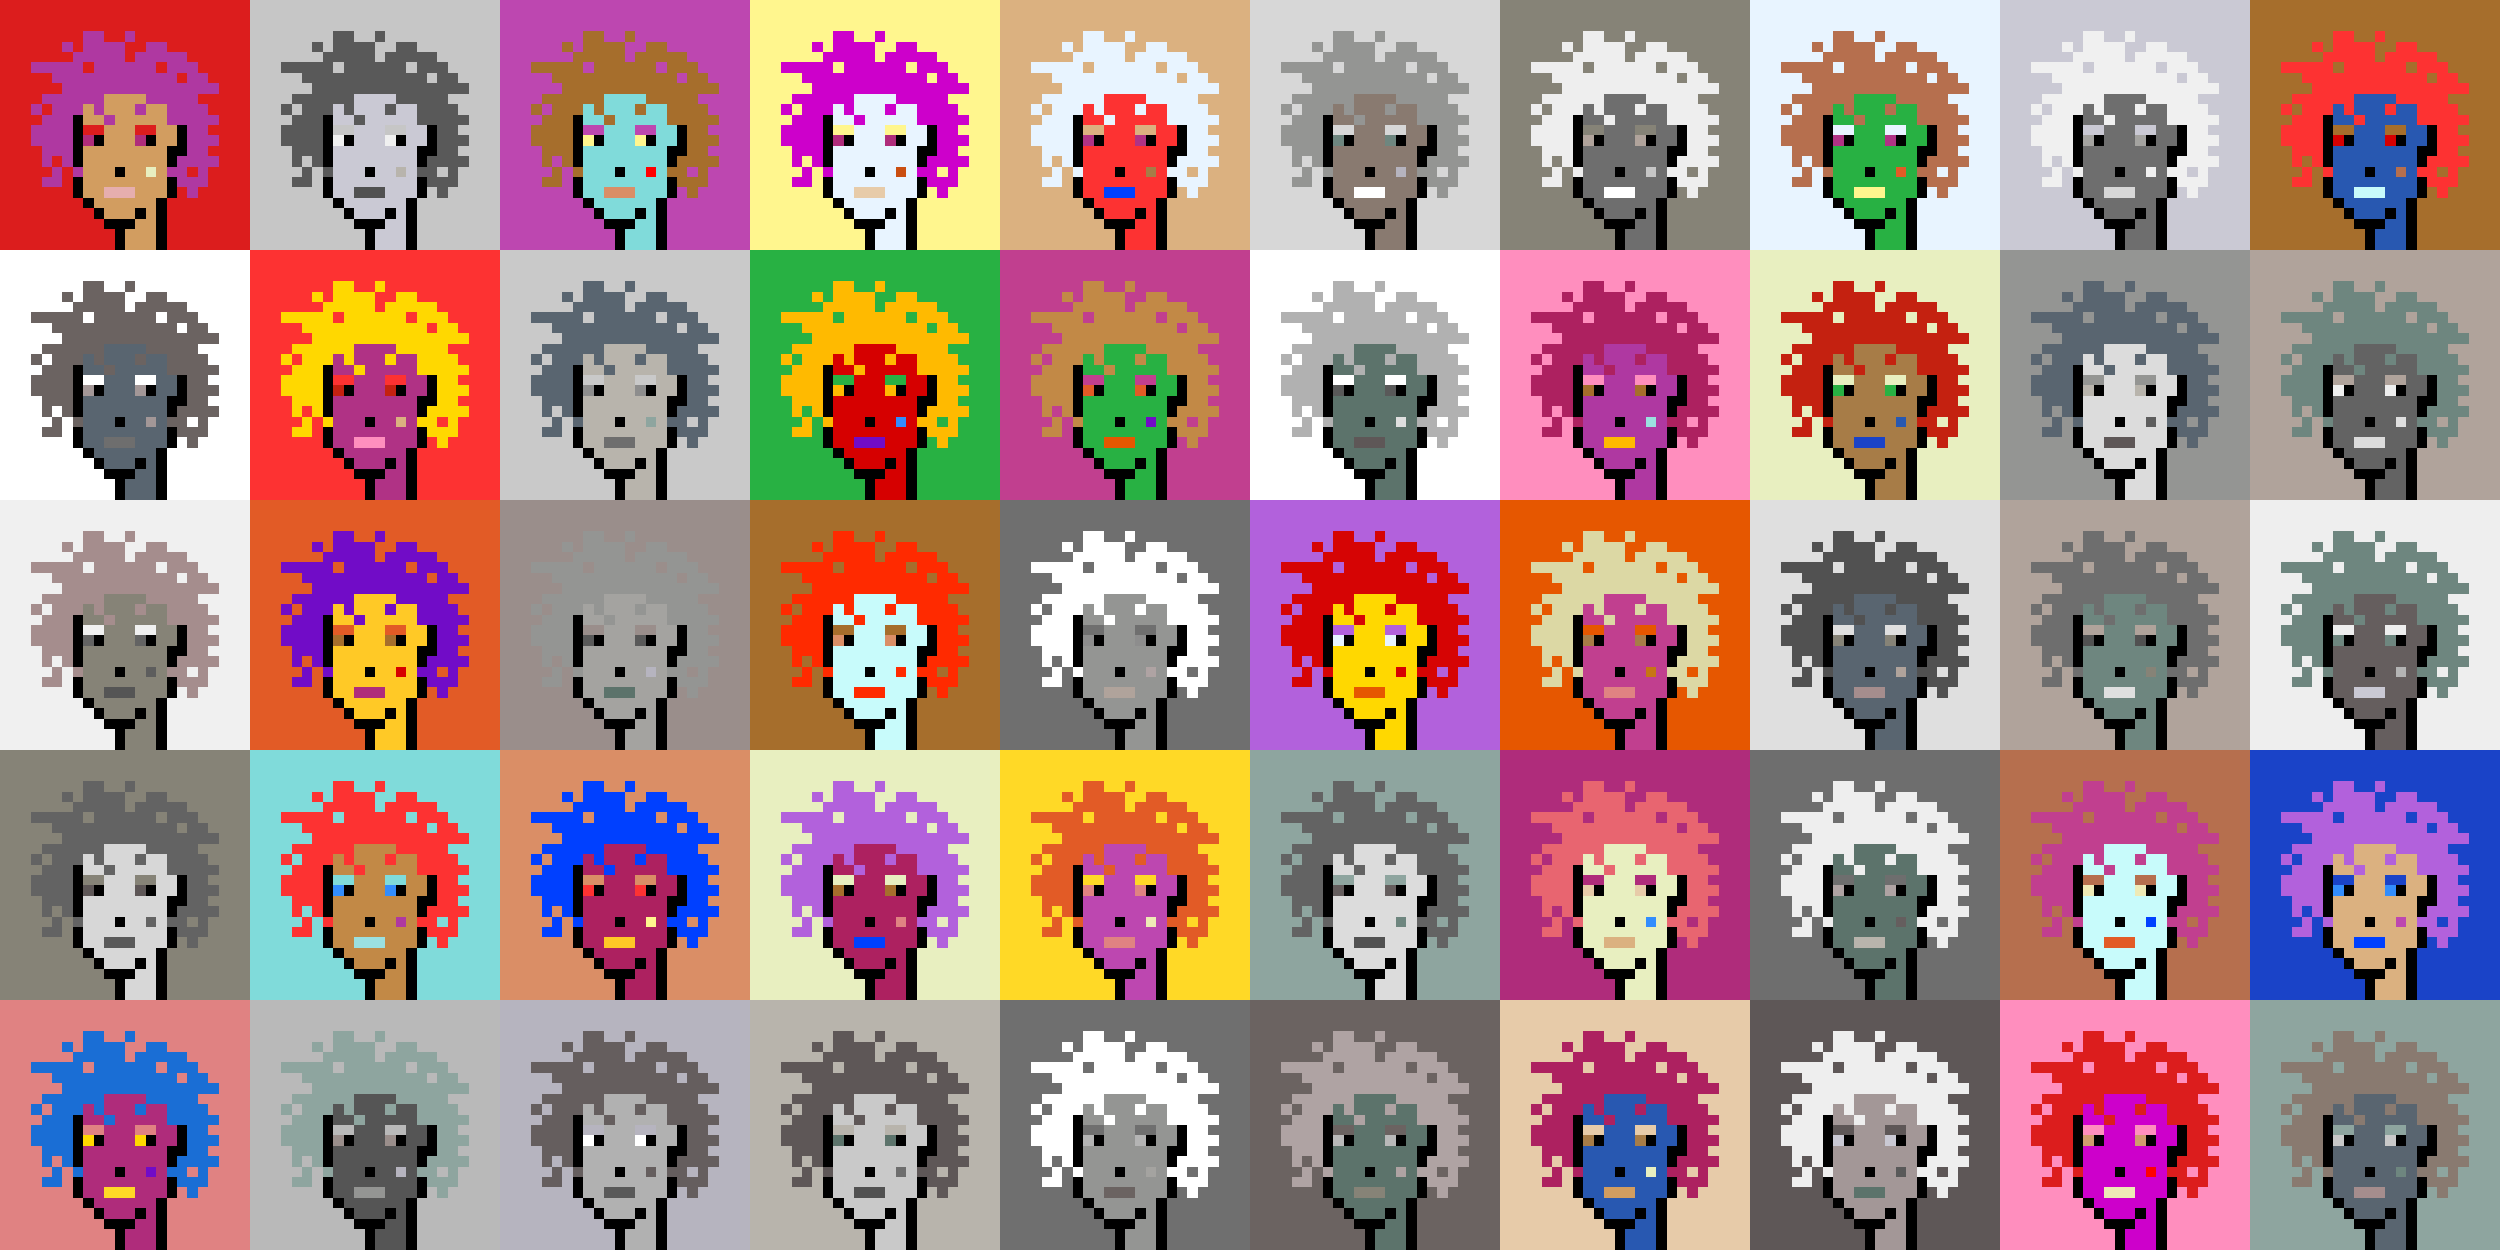 <svg shape-rendering="crispEdges" viewBox="0 0 240 120" xmlns="http://www.w3.org/2000/svg"><rect x="0" y="0" width="240" height="120" fill="#333333" stroke="none"/><style>rect{width:1px;height:1px}rect.bg{width:24px;height:24px}.c1{fill:#e7cba9}.c2{fill:#da8e66}.c3{fill:#ffd800}.c4{fill:#d60404}.c5{fill:#e86570}.c6{fill:#c77514}.c7{fill:#dc1d1d}.c8{fill:#ffc926}.c9{fill:#1a6ed5}.c10{fill:#d09c6e}.c11{fill:#fff68e}.c12{fill:#d29d60}.c13{fill:#80dbda}.c14{fill:#bd47b0}.c15{fill:#b261dc}.c16{fill:#0040ff}.c17{fill:#1a43c8}.c18{fill:#ff8ebe}.c19{fill:#c28946}.c20{fill:#a77c47}.c21{fill:#ffba00}.c22{fill:#ad2160}.c23{fill:#e25b26}.c24{fill:#c42110}.c25{fill:#b03285}.c26{fill:#ca4e11}.c27{fill:#c13f8f}.c28{fill:#e8efc0}.c29{fill:#b66f4e}.c30{fill:#9be0e0}.c31{fill:#e22626}.c32{fill:#2858b1}.c33{fill:#e8f4ff}.c34{fill:#28b143}.c35{fill:#8119b7}.c36{fill:#a66e2c}.c37{fill:#e4eb17}.c38{fill:#ff0000}.c39{fill:#328dfd}.c40{fill:#e08282}.c41{fill:#dcd8a4}.c42{fill:#d60000}.c43{fill:#cd00cb}.c44{fill:#710cc7}.c45{fill:#dbb180}.c46{fill:#ffd926}.c47{fill:#e6aeae}.c48{fill:#eeeab6}.c49{fill:#e65700}.c50{fill:#c8fbfb}.c51{fill:#af2c7b}.c52{fill:#af38a1}.c53{fill:#ff2a00}.c54{fill:#fd3232}.c55{fill:#a39797}.c56{fill:#ffffff}.c57{fill:#6f6f6f}.c58{fill:#afa3a3}.c59{fill:#655e5e}.c60{fill:#897a70}.c61{fill:#a58d8d}.c62{fill:#f0f0f0}.c63{fill:#949593}.c64{fill:#5c736b}.c65{fill:#596570}.c66{fill:#8d8d8d}.c67{fill:#8ea59f}.c68{fill:#5e5757}.c69{fill:#555555}.c70{fill:#595959}.c71{fill:#5d5d5d}.c72{fill:#b8b4ac}.c73{fill:#b1b1b1}.c74{fill:#b0a39b}.c75{fill:#d7d7d7}.c76{fill:#515151}.c77{fill:#b9b9b9}.c78{fill:#9a8e8b}.c79{fill:#636363}.c80{fill:#c6c6c6}.c81{fill:#dddddd}.c82{fill:#6b6361}.c83{fill:#b4b4b4}.c84{fill:#cac9d4}.c85{fill:#dcdcdc}.c86{fill:#6e867f}.c87{fill:#999999}.c88{fill:#dfdfdf}.c89{fill:#c9c9c9}.c90{fill:#988880}.c91{fill:#b6b4bf}.c92{fill:#868377}.c93{fill:#a4a3a0}.c94{fill:#eeeeee}.c95{fill:#6e6e6e}.c96{fill:#6e984d}.c97{fill:#fff68e}.c98{fill:#000000}.c99{fill:#711010}.c100{fill:#dbb180}.c101{fill:#917656}.c102{fill:#5c8539}.c103{fill:#638596}.c104{fill:#7b7b7b}.c105{fill:#d0d0d0}.c106{fill:#aeaeae}.c107{fill:#5e5e5e}.c108{fill:#727272}.c109{fill:#747474}.c110{fill:#373737}</style><defs><g id="h"><rect x="12" y="3"/><rect x="9" y="3"/><rect x="8" y="3"/><rect x="15" y="4"/><rect x="14" y="4"/><rect x="11" y="4"/><rect x="10" y="4"/><rect x="9" y="4"/><rect x="8" y="4"/><rect x="6" y="4"/><rect x="17" y="5"/><rect x="16" y="5"/><rect x="15" y="5"/><rect x="14" y="5"/><rect x="13" y="5"/><rect x="11" y="5"/><rect x="10" y="5"/><rect x="9" y="5"/><rect x="8" y="5"/><rect x="7" y="5"/><rect x="18" y="6"/><rect x="17" y="6"/><rect x="16" y="6"/><rect x="14" y="6"/><rect x="13" y="6"/><rect x="12" y="6"/><rect x="11" y="6"/><rect x="10" y="6"/><rect x="9" y="6"/><rect x="7" y="6"/><rect x="6" y="6"/><rect x="5" y="6"/><rect x="4" y="6"/><rect x="3" y="6"/><rect x="19" y="7"/><rect x="18" y="7"/><rect x="16" y="7"/><rect x="15" y="7"/><rect x="14" y="7"/><rect x="13" y="7"/><rect x="12" y="7"/><rect x="11" y="7"/><rect x="10" y="7"/><rect x="9" y="7"/><rect x="8" y="7"/><rect x="7" y="7"/><rect x="6" y="7"/><rect x="5" y="7"/><rect x="20" y="8"/><rect x="19" y="8"/><rect x="18" y="8"/><rect x="17" y="8"/><rect x="16" y="8"/><rect x="15" y="8"/><rect x="14" y="8"/><rect x="13" y="8"/><rect x="12" y="8"/><rect x="11" y="8"/><rect x="10" y="8"/><rect x="9" y="8"/><rect x="8" y="8"/><rect x="7" y="8"/><rect x="6" y="8"/><rect x="18" y="9"/><rect x="17" y="9"/><rect x="16" y="9"/><rect x="15" y="9"/><rect x="14" y="9"/><rect x="9" y="9"/><rect x="8" y="9"/><rect x="7" y="9"/><rect x="6" y="9"/><rect x="5" y="9"/><rect x="4" y="9"/><rect x="19" y="10"/><rect x="18" y="10"/><rect x="17" y="10"/><rect x="16" y="10"/><rect x="13" y="10"/><rect x="9" y="10"/><rect x="7" y="10"/><rect x="6" y="10"/><rect x="5" y="10"/><rect x="3" y="10"/><rect x="20" y="11"/><rect x="19" y="11"/><rect x="18" y="11"/><rect x="17" y="11"/><rect x="16" y="11"/><rect x="10" y="11"/><rect x="6" y="11"/><rect x="5" y="11"/><rect x="4" y="11"/><rect x="19" y="12"/><rect x="18" y="12"/><rect x="6" y="12"/><rect x="5" y="12"/><rect x="4" y="12"/><rect x="3" y="12"/><rect x="20" y="13"/><rect x="19" y="13"/><rect x="18" y="13"/><rect x="6" y="13"/><rect x="5" y="13"/><rect x="4" y="13"/><rect x="3" y="13"/><rect x="19" y="14"/><rect x="18" y="14"/><rect x="6" y="14"/><rect x="5" y="14"/><rect x="4" y="14"/><rect x="20" y="15"/><rect x="19" y="15"/><rect x="18" y="15"/><rect x="17" y="15"/><rect x="6" y="15"/><rect x="4" y="15"/><rect x="19" y="16"/><rect x="17" y="16"/><rect x="16" y="16"/><rect x="7" y="16"/><rect x="5" y="16"/><rect x="19" y="17"/><rect x="18" y="17"/><rect x="17" y="17"/><rect x="5" y="17"/><rect x="4" y="17"/><rect x="18" y="18"/></g><g id="s"><rect x="13" y="9"/> <rect x="12" y="9"/> <rect x="11" y="9"/> <rect x="10" y="9"/> <rect x="15" y="10"/> <rect x="14" y="10"/> <rect x="12" y="10"/> <rect x="11" y="10"/> <rect x="10" y="10"/> <rect x="8" y="10"/> <rect x="15" y="11"/> <rect x="14" y="11"/> <rect x="13" y="11"/> <rect x="12" y="11"/> <rect x="11" y="11"/> <rect x="9" y="11"/> <rect x="8" y="11"/> <rect x="16" y="12"/> <rect x="15" y="12"/> <rect x="12" y="12"/> <rect x="11" y="12"/> <rect x="10" y="12"/> <rect x="16" y="13"/> <rect x="15" y="13"/> <rect x="12" y="13"/> <rect x="11" y="13"/> <rect x="10" y="13"/> <rect x="15" y="14"/> <rect x="14" y="14"/> <rect x="13" y="14"/> <rect x="12" y="14"/> <rect x="11" y="14"/> <rect x="10" y="14"/> <rect x="9" y="14"/> <rect x="8" y="14"/> <rect x="15" y="15"/> <rect x="14" y="15"/> <rect x="13" y="15"/> <rect x="12" y="15"/> <rect x="11" y="15"/> <rect x="10" y="15"/> <rect x="9" y="15"/> <rect x="8" y="15"/> <rect x="15" y="16"/> <rect x="13" y="16"/> <rect x="12" y="16"/> <rect x="10" y="16"/> <rect x="9" y="16"/> <rect x="8" y="16"/> <rect x="15" y="17"/> <rect x="14" y="17"/> <rect x="13" y="17"/> <rect x="12" y="17"/> <rect x="11" y="17"/> <rect x="10" y="17"/> <rect x="9" y="17"/> <rect x="8" y="17"/> <rect x="15" y="18"/> <rect x="14" y="18"/> <rect x="13" y="18"/> <rect x="9" y="18"/> <rect x="8" y="18"/> <rect x="14" y="19"/> <rect x="13" y="19"/> <rect x="12" y="19"/> <rect x="11" y="19"/> <rect x="10" y="19"/> <rect x="9" y="19"/> <rect x="14" y="20"/> <rect x="12" y="20"/> <rect x="11" y="20"/> <rect x="10" y="20"/> <rect x="14" y="21"/> <rect x="13" y="21"/> <rect x="14" y="22"/> <rect x="13" y="22"/> <rect x="12" y="22"/> <rect x="14" y="23"/> <rect x="13" y="23"/> <rect x="12" y="23"/></g><g id="o"><rect x="7" y="11" /><rect x="17" y="12" /><rect x="7" y="12" /><rect x="17" y="13" /><rect x="14" y="13" /><rect x="9" y="13" /><rect x="7" y="13" /><rect x="17" y="14" /><rect x="16" y="14" /><rect x="7" y="14" /><rect x="16" y="15" /><rect x="7" y="15" /><rect x="11" y="16" /><rect x="16" y="17" /><rect x="7" y="17" /><rect x="16" y="18" /><rect x="7" y="18" /><rect x="15" y="19" /><rect x="8" y="19" /><rect x="15" y="20" /><rect x="13" y="20" /><rect x="9" y="20" /><rect x="15" y="21" /><rect x="12" y="21" /><rect x="11" y="21" /><rect x="10" y="21" /><rect x="15" y="22" /><rect x="11" y="22" /><rect x="15" y="23" /><rect x="11" y="23" /></g><g id="de"><rect x="14" y="12" /><rect x="13" y="12" /><rect x="9" y="12" /><rect x="8" y="12" /></g><g id="le"><rect x="13" y="13" /><rect x="8" y="13" /></g><g id="l"><rect x="12" y="18" /><rect x="11" y="18" /><rect x="10" y="18" /></g><g id="m"><rect x="14" y="16" /></g></defs><g transform="translate(0, 0)"><rect class="bg c7"></rect><use href="#h" class="c52" /><use href="#s" class="c12" /><use href="#de" class="c7" /><use href="#le" class="c51" /><use href="#m" class="c28" /><use href="#l" class="c47" /><use href="#o" fill="black" /></g><g transform="translate(24, 0)"><rect class="bg c80"></rect><use href="#h" class="c70" /><use href="#s" class="c84" /><use href="#de" class="c80" /><use href="#le" class="c62" /><use href="#m" class="c72" /><use href="#l" class="c76" /><use href="#o" fill="black" /></g><g transform="translate(48, 0)"><rect class="bg c14"></rect><use href="#h" class="c36" /><use href="#s" class="c13" /><use href="#de" class="c14" /><use href="#le" class="c11" /><use href="#m" class="c38" /><use href="#l" class="c2" /><use href="#o" fill="black" /></g><g transform="translate(72, 0)"><rect class="bg c11"></rect><use href="#h" class="c43" /><use href="#s" class="c33" /><use href="#de" class="c11" /><use href="#le" class="c51" /><use href="#m" class="c26" /><use href="#l" class="c1" /><use href="#o" fill="black" /></g><g transform="translate(96, 0)"><rect class="bg c45"></rect><use href="#h" class="c33" /><use href="#s" class="c54" /><use href="#de" class="c45" /><use href="#le" class="c25" /><use href="#m" class="c20" /><use href="#l" class="c16" /><use href="#o" fill="black" /></g><g transform="translate(120, 0)"><rect class="bg c75"></rect><use href="#h" class="c63" /><use href="#s" class="c60" /><use href="#de" class="c75" /><use href="#le" class="c86" /><use href="#m" class="c91" /><use href="#l" class="c56" /><use href="#o" fill="black" /></g><g transform="translate(144, 0)"><rect class="bg c92"></rect><use href="#h" class="c94" /><use href="#s" class="c95" /><use href="#de" class="c92" /><use href="#le" class="c74" /><use href="#m" class="c80" /><use href="#l" class="c56" /><use href="#o" fill="black" /></g><g transform="translate(168, 0)"><rect class="bg c33"></rect><use href="#h" class="c29" /><use href="#s" class="c34" /><use href="#de" class="c33" /><use href="#le" class="c25" /><use href="#m" class="c23" /><use href="#l" class="c11" /><use href="#o" fill="black" /></g><g transform="translate(192, 0)"><rect class="bg c84"></rect><use href="#h" class="c62" /><use href="#s" class="c95" /><use href="#de" class="c84" /><use href="#le" class="c93" /><use href="#m" class="c62" /><use href="#l" class="c75" /><use href="#o" fill="black" /></g><g transform="translate(216, 0)"><rect class="bg c36"></rect><use href="#h" class="c54" /><use href="#s" class="c32" /><use href="#de" class="c36" /><use href="#le" class="c42" /><use href="#m" class="c29" /><use href="#l" class="c50" /><use href="#o" fill="black" /></g><g transform="translate(0, 24)"><rect class="bg c56"></rect><use href="#h" class="c82" /><use href="#s" class="c65" /><use href="#de" class="c56" /><use href="#le" class="c55" /><use href="#m" class="c55" /><use href="#l" class="c95" /><use href="#o" fill="black" /></g><g transform="translate(24, 24)"><rect class="bg c54"></rect><use href="#h" class="c3" /><use href="#s" class="c25" /><use href="#de" class="c54" /><use href="#le" class="c24" /><use href="#m" class="c45" /><use href="#l" class="c18" /><use href="#o" fill="black" /></g><g transform="translate(48, 24)"><rect class="bg c89"></rect><use href="#h" class="c65" /><use href="#s" class="c72" /><use href="#de" class="c89" /><use href="#le" class="c66" /><use href="#m" class="c67" /><use href="#l" class="c95" /><use href="#o" fill="black" /></g><g transform="translate(72, 24)"><rect class="bg c34"></rect><use href="#h" class="c21" /><use href="#s" class="c42" /><use href="#de" class="c34" /><use href="#le" class="c21" /><use href="#m" class="c39" /><use href="#l" class="c44" /><use href="#o" fill="black" /></g><g transform="translate(96, 24)"><rect class="bg c27"></rect><use href="#h" class="c19" /><use href="#s" class="c34" /><use href="#de" class="c27" /><use href="#le" class="c23" /><use href="#m" class="c44" /><use href="#l" class="c49" /><use href="#o" fill="black" /></g><g transform="translate(120, 24)"><rect class="bg c56"></rect><use href="#h" class="c73" /><use href="#s" class="c64" /><use href="#de" class="c56" /><use href="#le" class="c70" /><use href="#m" class="c88" /><use href="#l" class="c68" /><use href="#o" fill="black" /></g><g transform="translate(144, 24)"><rect class="bg c18"></rect><use href="#h" class="c22" /><use href="#s" class="c52" /><use href="#de" class="c18" /><use href="#le" class="c36" /><use href="#m" class="c30" /><use href="#l" class="c21" /><use href="#o" fill="black" /></g><g transform="translate(168, 24)"><rect class="bg c28"></rect><use href="#h" class="c24" /><use href="#s" class="c20" /><use href="#de" class="c28" /><use href="#le" class="c34" /><use href="#m" class="c32" /><use href="#l" class="c17" /><use href="#o" fill="black" /></g><g transform="translate(192, 24)"><rect class="bg c63"></rect><use href="#h" class="c65" /><use href="#s" class="c85" /><use href="#de" class="c63" /><use href="#le" class="c72" /><use href="#m" class="c71" /><use href="#l" class="c68" /><use href="#o" fill="black" /></g><g transform="translate(216, 24)"><rect class="bg c74"></rect><use href="#h" class="c86" /><use href="#s" class="c79" /><use href="#de" class="c74" /><use href="#le" class="c94" /><use href="#m" class="c88" /><use href="#l" class="c85" /><use href="#o" fill="black" /></g><g transform="translate(0, 48)"><rect class="bg c62"></rect><use href="#h" class="c61" /><use href="#s" class="c92" /><use href="#de" class="c62" /><use href="#le" class="c79" /><use href="#m" class="c71" /><use href="#l" class="c69" /><use href="#o" fill="black" /></g><g transform="translate(24, 48)"><rect class="bg c23"></rect><use href="#h" class="c44" /><use href="#s" class="c8" /><use href="#de" class="c23" /><use href="#le" class="c36" /><use href="#m" class="c42" /><use href="#l" class="c51" /><use href="#o" fill="black" /></g><g transform="translate(48, 48)"><rect class="bg c78"></rect><use href="#h" class="c63" /><use href="#s" class="c93" /><use href="#de" class="c78" /><use href="#le" class="c70" /><use href="#m" class="c91" /><use href="#l" class="c64" /><use href="#o" fill="black" /></g><g transform="translate(72, 48)"><rect class="bg c36"></rect><use href="#h" class="c53" /><use href="#s" class="c50" /><use href="#de" class="c36" /><use href="#le" class="c2" /><use href="#m" class="c53" /><use href="#l" class="c53" /><use href="#o" fill="black" /></g><g transform="translate(96, 48)"><rect class="bg c57"></rect><use href="#h" class="c56" /><use href="#s" class="c63" /><use href="#de" class="c57" /><use href="#le" class="c66" /><use href="#m" class="c58" /><use href="#l" class="c74" /><use href="#o" fill="black" /></g><g transform="translate(120, 48)"><rect class="bg c15"></rect><use href="#h" class="c4" /><use href="#s" class="c3" /><use href="#de" class="c15" /><use href="#le" class="c33" /><use href="#m" class="c42" /><use href="#l" class="c49" /><use href="#o" fill="black" /></g><g transform="translate(144, 48)"><rect class="bg c49"></rect><use href="#h" class="c41" /><use href="#s" class="c27" /><use href="#de" class="c49" /><use href="#le" class="c20" /><use href="#m" class="c6" /><use href="#l" class="c40" /><use href="#o" fill="black" /></g><g transform="translate(168, 48)"><rect class="bg c88"></rect><use href="#h" class="c76" /><use href="#s" class="c65" /><use href="#de" class="c88" /><use href="#le" class="c92" /><use href="#m" class="c74" /><use href="#l" class="c61" /><use href="#o" fill="black" /></g><g transform="translate(192, 48)"><rect class="bg c74"></rect><use href="#h" class="c95" /><use href="#s" class="c86" /><use href="#de" class="c74" /><use href="#le" class="c76" /><use href="#m" class="c92" /><use href="#l" class="c88" /><use href="#o" fill="black" /></g><g transform="translate(216, 48)"><rect class="bg c94"></rect><use href="#h" class="c86" /><use href="#s" class="c59" /><use href="#de" class="c94" /><use href="#le" class="c86" /><use href="#m" class="c83" /><use href="#l" class="c84" /><use href="#o" fill="black" /></g><g transform="translate(0, 72)"><rect class="bg c92"></rect><use href="#h" class="c79" /><use href="#s" class="c75" /><use href="#de" class="c92" /><use href="#le" class="c68" /><use href="#m" class="c79" /><use href="#l" class="c70" /><use href="#o" fill="black" /></g><g transform="translate(24, 72)"><rect class="bg c13"></rect><use href="#h" class="c54" /><use href="#s" class="c19" /><use href="#de" class="c13" /><use href="#le" class="c39" /><use href="#m" class="c52" /><use href="#l" class="c30" /><use href="#o" fill="black" /></g><g transform="translate(48, 72)"><rect class="bg c2"></rect><use href="#h" class="c16" /><use href="#s" class="c22" /><use href="#de" class="c2" /><use href="#le" class="c54" /><use href="#m" class="c11" /><use href="#l" class="c8" /><use href="#o" fill="black" /></g><g transform="translate(72, 72)"><rect class="bg c28"></rect><use href="#h" class="c15" /><use href="#s" class="c22" /><use href="#de" class="c28" /><use href="#le" class="c36" /><use href="#m" class="c40" /><use href="#l" class="c16" /><use href="#o" fill="black" /></g><g transform="translate(96, 72)"><rect class="bg c46"></rect><use href="#h" class="c23" /><use href="#s" class="c14" /><use href="#de" class="c46" /><use href="#le" class="c40" /><use href="#m" class="c48" /><use href="#l" class="c40" /><use href="#o" fill="black" /></g><g transform="translate(120, 72)"><rect class="bg c67"></rect><use href="#h" class="c79" /><use href="#s" class="c85" /><use href="#de" class="c67" /><use href="#le" class="c59" /><use href="#m" class="c86" /><use href="#l" class="c76" /><use href="#o" fill="black" /></g><g transform="translate(144, 72)"><rect class="bg c51"></rect><use href="#h" class="c5" /><use href="#s" class="c28" /><use href="#de" class="c51" /><use href="#le" class="c1" /><use href="#m" class="c39" /><use href="#l" class="c45" /><use href="#o" fill="black" /></g><g transform="translate(168, 72)"><rect class="bg c95"></rect><use href="#h" class="c94" /><use href="#s" class="c64" /><use href="#de" class="c95" /><use href="#le" class="c58" /><use href="#m" class="c59" /><use href="#l" class="c72" /><use href="#o" fill="black" /></g><g transform="translate(192, 72)"><rect class="bg c29"></rect><use href="#h" class="c27" /><use href="#s" class="c50" /><use href="#de" class="c29" /><use href="#le" class="c48" /><use href="#m" class="c16" /><use href="#l" class="c23" /><use href="#o" fill="black" /></g><g transform="translate(216, 72)"><rect class="bg c17"></rect><use href="#h" class="c15" /><use href="#s" class="c45" /><use href="#de" class="c17" /><use href="#le" class="c39" /><use href="#m" class="c14" /><use href="#l" class="c16" /><use href="#o" fill="black" /></g><g transform="translate(0, 96)"><rect class="bg c40"></rect><use href="#h" class="c9" /><use href="#s" class="c51" /><use href="#de" class="c40" /><use href="#le" class="c3" /><use href="#m" class="c44" /><use href="#l" class="c46" /><use href="#o" fill="black" /></g><g transform="translate(24, 96)"><rect class="bg c77"></rect><use href="#h" class="c67" /><use href="#s" class="c69" /><use href="#de" class="c77" /><use href="#le" class="c78" /><use href="#m" class="c91" /><use href="#l" class="c63" /><use href="#o" fill="black" /></g><g transform="translate(48, 96)"><rect class="bg c91"></rect><use href="#h" class="c59" /><use href="#s" class="c73" /><use href="#de" class="c91" /><use href="#le" class="c56" /><use href="#m" class="c59" /><use href="#l" class="c70" /><use href="#o" fill="black" /></g><g transform="translate(72, 96)"><rect class="bg c72"></rect><use href="#h" class="c68" /><use href="#s" class="c89" /><use href="#de" class="c72" /><use href="#le" class="c64" /><use href="#m" class="c95" /><use href="#l" class="c76" /><use href="#o" fill="black" /></g><g transform="translate(96, 96)"><rect class="bg c57"></rect><use href="#h" class="c56" /><use href="#s" class="c63" /><use href="#de" class="c57" /><use href="#le" class="c83" /><use href="#m" class="c93" /><use href="#l" class="c82" /><use href="#o" fill="black" /></g><g transform="translate(120, 96)"><rect class="bg c82"></rect><use href="#h" class="c58" /><use href="#s" class="c64" /><use href="#de" class="c82" /><use href="#le" class="c77" /><use href="#m" class="c58" /><use href="#l" class="c92" /><use href="#o" fill="black" /></g><g transform="translate(144, 96)"><rect class="bg c1"></rect><use href="#h" class="c22" /><use href="#s" class="c32" /><use href="#de" class="c1" /><use href="#le" class="c20" /><use href="#m" class="c28" /><use href="#l" class="c12" /><use href="#o" fill="black" /></g><g transform="translate(168, 96)"><rect class="bg c68"></rect><use href="#h" class="c94" /><use href="#s" class="c55" /><use href="#de" class="c68" /><use href="#le" class="c84" /><use href="#m" class="c70" /><use href="#l" class="c64" /><use href="#o" fill="black" /></g><g transform="translate(192, 96)"><rect class="bg c18"></rect><use href="#h" class="c7" /><use href="#s" class="c43" /><use href="#de" class="c18" /><use href="#le" class="c10" /><use href="#m" class="c38" /><use href="#l" class="c48" /><use href="#o" fill="black" /></g><g transform="translate(216, 96)"><rect class="bg c67"></rect><use href="#h" class="c60" /><use href="#s" class="c65" /><use href="#de" class="c67" /><use href="#le" class="c89" /><use href="#m" class="c86" /><use href="#l" class="c61" /><use href="#o" fill="black" /></g></svg>